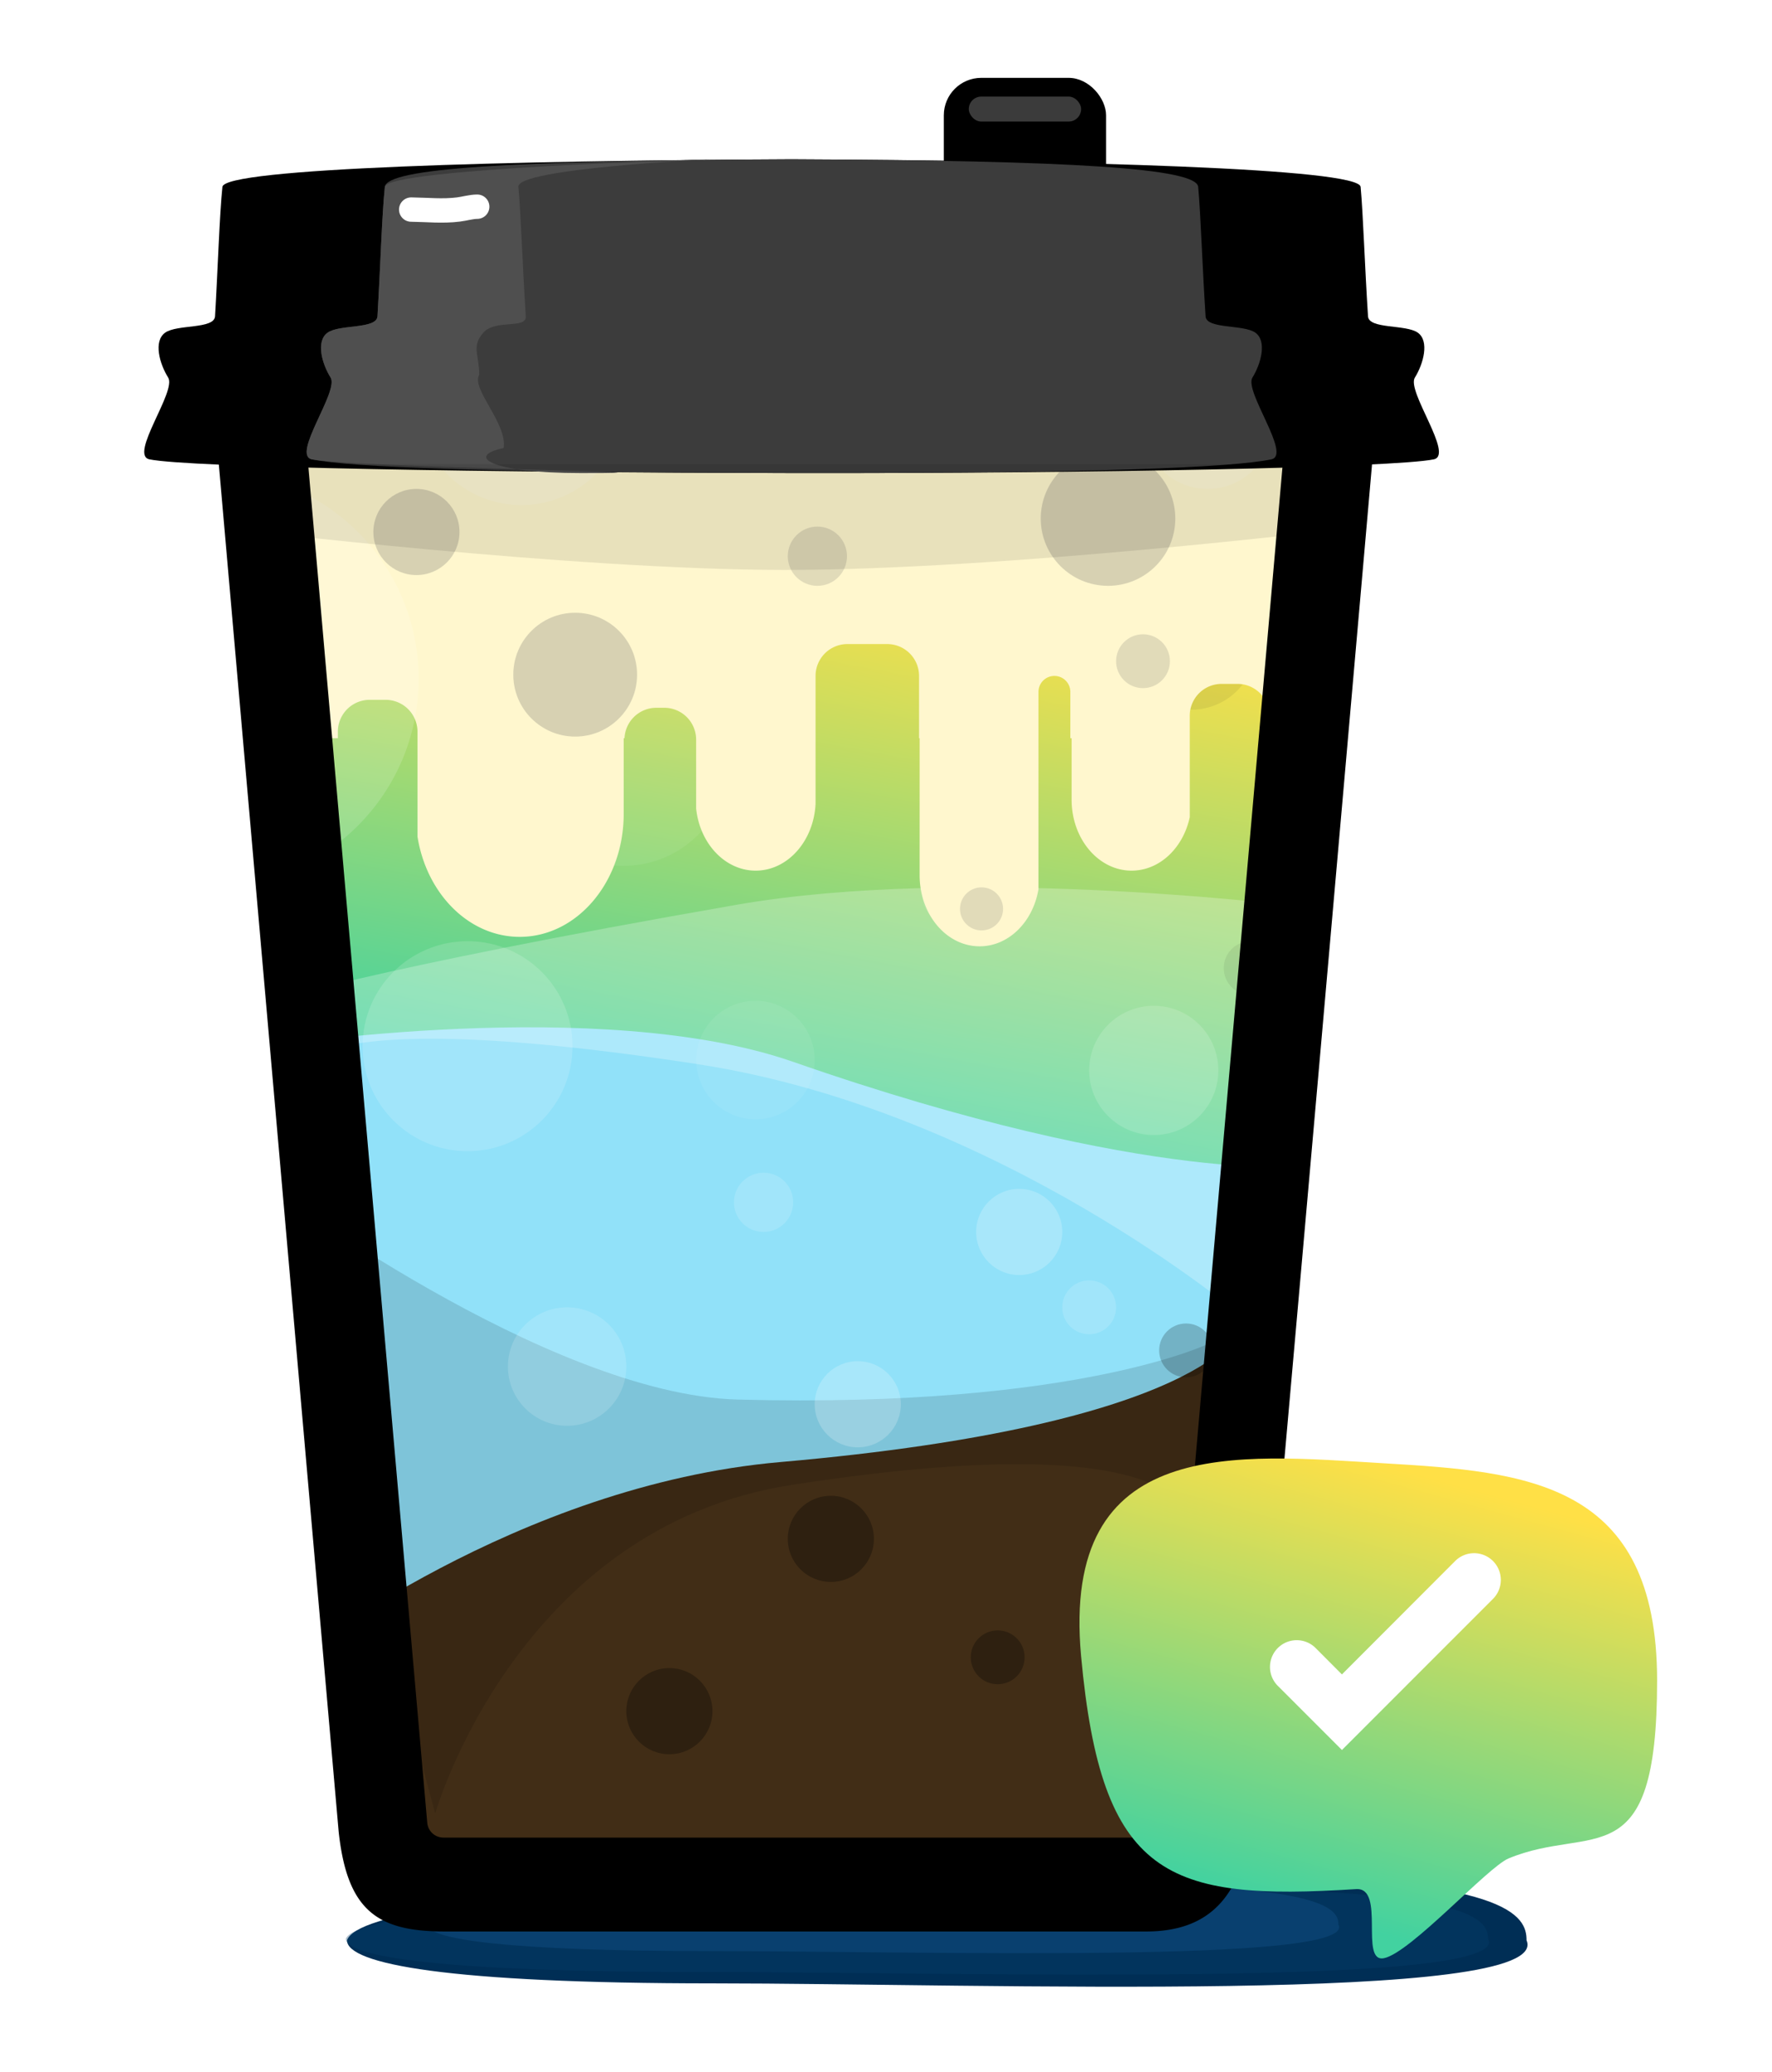 <svg xmlns="http://www.w3.org/2000/svg" width="344" height="402" fill="none"><path fill="#002E55" d="M67.365 376.517c0 4.591 19.533 8.352 71.065 8.352s163.323 4.116 157.921-8.352c0-4.59-2.857-12.467-59.428-12.467-56.572 0-165.817 1.662-169.558 12.467Z"/><path fill="#09406F" d="M67.138 376.197c0 3.554 18.915 6.466 68.816 6.466s158.154 3.187 152.922-6.466c0-3.554-2.766-9.653-57.547-9.653s-160.569 1.287-164.19 9.653Z" opacity=".33"/><path fill="#09406F" d="M82.93 373.434c0 2.843 15.09 5.173 54.898 5.173 39.809 0 126.168 2.549 121.994-5.173 0-2.843-2.206-7.722-45.908-7.722s-128.094 1.03-130.983 7.722Z"/><path fill="#412D16" d="M246.112 79.2H62.888c-4.937 0-8.798 4.256-8.319 9.17l26.768 274.484a5.224 5.224 0 0 0 5.2 4.717h135.927a5.224 5.224 0 0 0 5.199-4.717L254.431 88.37c.479-4.914-3.382-9.17-8.319-9.17Z"/><mask id="a" width="201" height="291" x="54" y="78" maskUnits="userSpaceOnUse" style="mask-type:alpha"><path fill="#412D16" d="M250.722 78.155H58.278a4.18 4.18 0 0 0-4.16 4.582l26.308 271.717c.778 8.033 7.529 14.162 15.6 14.162h116.949c8.071 0 14.822-6.129 15.6-14.162l26.307-271.717a4.18 4.18 0 0 0-4.16-4.582Z"/></mask><g mask="url(#a)"><path fill="#91E1F9" d="M61.22 187.861h179.479v70.212s-6.17 18.389-89.179 25.633c-51.442 4.49-93.665 37.893-93.665 37.893l3.365-133.738Z"/><path fill="#000" d="M51.586 229.654s54.502 40.947 91.65 41.929c66.976 1.772 92.238-11.22 92.238-11.22l-4.112 39.567s10.575-25.394-77.551-11.811c-53.467 8.241-69.325 63.779-69.325 63.779l-32.9-122.244Z" opacity=".13"/><path fill="url(#b)" d="M52.63 106.365h202.696v119.867s-31.137 4.281-101.348-20.182c-37.399-13.03-101.347-3.057-101.347-3.057v-96.628Z"/><path fill="#fff" d="M249.057 175.557s-62.459-7.579-105.991 0c-73.55 12.806-91.48 19.088-91.48 19.088l5.678 19.442s-16.404-22.107 78.231-7.58c58.674 9.007 105.991 49.267 105.991 49.267l7.571-80.217Z" opacity=".25"/><circle cx="110.095" cy="265.178" r="11.493" fill="#fff" opacity=".15"/><circle cx="193.681" cy="321.598" r="5.224" fill="#000" opacity=".29"/><circle cx="211.443" cy="253.685" r="5.224" fill="#fff" opacity=".15"/><circle cx="223.981" cy="207.713" r="12.538" fill="#fff" opacity=".15"/><circle cx="90.766" cy="203.012" r="20.374" fill="#fff" opacity=".15"/><circle cx="148.231" cy="233.311" r="5.747" fill="#fff" opacity=".15"/><circle cx="161.292" cy="298.612" r="8.359" fill="#000" opacity=".29"/><circle cx="129.948" cy="332.047" r="8.359" fill="#000" opacity=".29"/><circle cx="146.664" cy="205.697" r="11.493" fill="#fff" opacity=".07"/><circle cx="230.25" cy="262.043" r="5.224" fill="#000" opacity=".21"/><circle cx="242.788" cy="187.862" r="5.224" fill="#000" opacity=".07"/><circle cx="231.295" cy="125.173" r="12.538" fill="#000" opacity=".07"/><circle cx="121.067" cy="147.636" r="20.374" fill="#fff" opacity=".07"/><circle cx="184.8" cy="173.756" r="5.747" fill="#fff" opacity=".07"/><circle cx="197.861" cy="239.058" r="8.359" fill="#fff" opacity=".21"/><circle cx="166.517" cy="272.492" r="8.359" fill="#fff" opacity=".21"/><path fill="#FFF7CE" fill-rule="evenodd" d="M53.148 77.591c-.489-4.053-1.853-15.38.117-16.02 5.148-1.674 11.341-1.241 19.604-.664 6.568.458 14.444 1.008 24.141.664 21.93-.778 43.77-.521 65.785-.261 11.077.13 22.198.261 33.398.261 14.349 0 25.341-.157 33.856-.279 12.333-.176 19.469-.278 24.077.28 2.142.258.889 10.52.264 15.636-.122.998-.22 1.8-.264 2.294l-5.257 58.82c-.168 1.875-1.119 3.448-2.444 4.283v-3.715a6.182 6.182 0 0 0-6.182-6.182h-3.092a6.182 6.182 0 0 0-6.182 6.182v19.679c-1.277 5.964-5.848 10.378-11.29 10.378-6.432 0-11.646-6.164-11.646-13.767v-11.93h-.248v-8.997a3.091 3.091 0 0 0-6.183 0v38.284c-1.052 6.323-5.768 11.093-11.426 11.093-6.432 0-11.646-6.163-11.646-13.766V143.25h-.112v-12.088a6.182 6.182 0 0 0-6.182-6.182h-7.728a6.182 6.182 0 0 0-6.183 6.182v24.807c-.345 7.236-5.419 12.978-11.626 12.978-5.943 0-10.846-5.262-11.558-12.06v-13.36a6.183 6.183 0 0 0-6.182-6.183h-1.546a6.183 6.183 0 0 0-6.176 5.906h-.159v14.684c0 13.178-9.038 23.861-20.186 23.861-9.883 0-18.107-8.395-19.847-19.482v-20.332a6.182 6.182 0 0 0-6.182-6.182h-3.091a6.182 6.182 0 0 0-6.183 6.182v1.269h-1.015c-2.337 0-4.312-2.047-4.618-4.786l-6.69-59.883-.118-.99Z" clip-rule="evenodd"/><circle cx="221.892" cy="128.306" r="5.224" fill="#606060" opacity=".19"/><circle cx="190.547" cy="176.368" r="4.179" fill="#606060" opacity=".19"/><circle cx="234.429" cy="82.335" r="12.538" fill="#fff" opacity=".15"/><circle cx="101.215" cy="77.633" r="20.374" fill="#fff" opacity=".15"/><circle cx="158.68" cy="107.932" r="5.747" fill="#606060" opacity=".19"/><circle cx="80.841" cy="103.231" r="8.359" fill="#606060" opacity=".25"/><circle cx="111.662" cy="130.918" r="12.015" fill="#606060" opacity=".25"/><circle cx="215.101" cy="100.619" r="13.06" fill="#606060" opacity=".25"/></g><path stroke="#fff" stroke-linecap="round" stroke-width="4.73" d="M67.847 68.527h16.438"/><circle cx="40.957" cy="131.74" r="40.311" fill="#fff" opacity=".15"/><rect width="31.499" height="31.499" x="183.225" y="15.108" fill="#000" rx="7.269"/><rect width="21.807" height="4.846" x="188.071" y="18.742" fill="#3B3B3B" rx="2.423"/><path fill="#000" d="m40.406 66.454 25.336 288.943c1.647 15.417 7.557 19.405 20.605 19.405h136.139c12.668 0 18.959-7.141 20.606-22.559 1.647-15.417 25.336-285.789 25.336-285.789H40.406Zm18.663 15.068h190.696l-23.873 272.181a3.154 3.154 0 0 1-3.141 2.878H86.083a3.154 3.154 0 0 1-3.141-2.878L59.069 81.522Z"/><path fill="#000" d="M274.669 73.27c1.65-2.652 2.87-7.065.574-8.713-2.296-1.648-9.513-.645-9.67-3.181-.617-9.472-.947-19.861-1.435-25.12-.373-3.597-55.283-5.101-110.479-5.345-55.168.244-110.063 1.748-110.48 5.345-.559 5.259-.875 15.648-1.434 25.12-.172 2.536-7.36 1.519-9.685 3.18-2.324 1.663-1.076 6.062.588 8.713 1.665 2.651-7.633 15.018-3.644 15.863 7.49 1.576 65.871 2.565 124.669 2.665 58.798.1 117.194-1.089 124.684-2.665 3.945-.845-5.338-13.226-3.688-15.863Z"/><path fill="#3C3C3C" d="M243.135 73.27c1.65-2.652 2.87-7.065.574-8.713-2.296-1.648-9.513-.645-9.67-3.181-.617-9.472-.947-19.861-1.435-25.12-.373-3.597-23.749-5.101-78.945-5.345-55.168.244-78.53 1.748-78.946 5.345-.56 5.259-.875 15.648-1.434 25.12-.173 2.536-7.36 1.519-9.685 3.18-2.325 1.663-1.076 6.062.588 8.713 1.664 2.651-7.633 15.018-3.644 15.863 7.49 1.576 34.337 2.565 93.135 2.665 58.798.1 85.66-1.089 93.15-2.665 3.945-.845-5.338-13.226-3.688-15.863Z"/><path fill="#4F4F4F" d="M93.035 72.752c0-3.942-1.576-5.518.789-8.195 2.365-2.677 8.405-.645 8.247-3.181-.617-9.472-.947-19.861-1.435-25.12-.373-3.597 37.256-5.345 37.256-5.345s-62.763 1.748-63.179 5.345c-.56 5.259-.875 15.648-1.434 25.12-.173 2.536-7.36 1.519-9.685 3.18-2.325 1.663-1.076 6.062.588 8.713 1.664 2.651-7.633 15.018-3.644 15.863 7.49 1.576 82.438 2.665 52.206 2.665-17.488 0-22.468-3.278-14.979-4.855.789-4.73-6.38-11.553-4.73-14.19Z"/><path fill="#000" fill-opacity=".09" d="M45.735 90.096h214.43v12.613s-65.714 7.929-108.004 7.884c-41.676-.045-106.426-7.884-106.426-7.884V90.096Z"/><path stroke="#fff" stroke-linecap="round" stroke-width="4.73" d="M79.827 40.667c3.15.04 6.07.373 9.179-.016 1.155-.144 2.494-.542 3.637-.542"/><g filter="url(#c)"><path fill="url(#d)" d="M321.696 320.791c0 38.595-12.613 27.723-28.853 34.502-4.055 1.694-19.044 18.356-24.193 19.352-4.775.923.367-13.773-5.377-13.408-36.738 2.333-49.462-2.155-53.404-45.237-3.943-43.083 30.386-39.072 58.781-37.394 27.836 1.645 53.046 3.59 53.046 42.185Z"/></g><path fill="#fff" d="m260.51 339.584-12.45-12.45a5.19 5.19 0 1 1 7.346-7.335l5.104 5.119 21.974-21.997a5.193 5.193 0 1 1 7.346 7.342l-29.32 29.321Z"/><defs><linearGradient id="b" x1="149.455" x2="169.988" y1="218.95" y2="109.802" gradientUnits="userSpaceOnUse"><stop stop-color="#42D2A0"/><stop offset="1" stop-color="#FFE046"/></linearGradient><linearGradient id="d" x1="263.125" x2="286.418" y1="368.575" y2="283.728" gradientUnits="userSpaceOnUse"><stop stop-color="#42D2A0"/><stop offset="1" stop-color="#FFE046"/></linearGradient><filter id="c" width="154.858" height="139.728" x="188.198" y="261.658" color-interpolation-filters="sRGB" filterUnits="userSpaceOnUse"><feFlood flood-opacity="0" result="BackgroundImageFix"/><feColorMatrix in="SourceAlpha" result="hardAlpha" values="0 0 0 0 0 0 0 0 0 0 0 0 0 0 0 0 0 0 127 0"/><feOffset dy="5.34"/><feGaussianBlur stdDeviation="10.68"/><feComposite in2="hardAlpha" operator="out"/><feColorMatrix values="0 0 0 0 0 0 0 0 0 0 0 0 0 0 0 0 0 0 0.12 0"/><feBlend in2="BackgroundImageFix" result="effect1_dropShadow_729_12648"/><feBlend in="SourceGraphic" in2="effect1_dropShadow_729_12648" result="shape"/></filter></defs></svg>